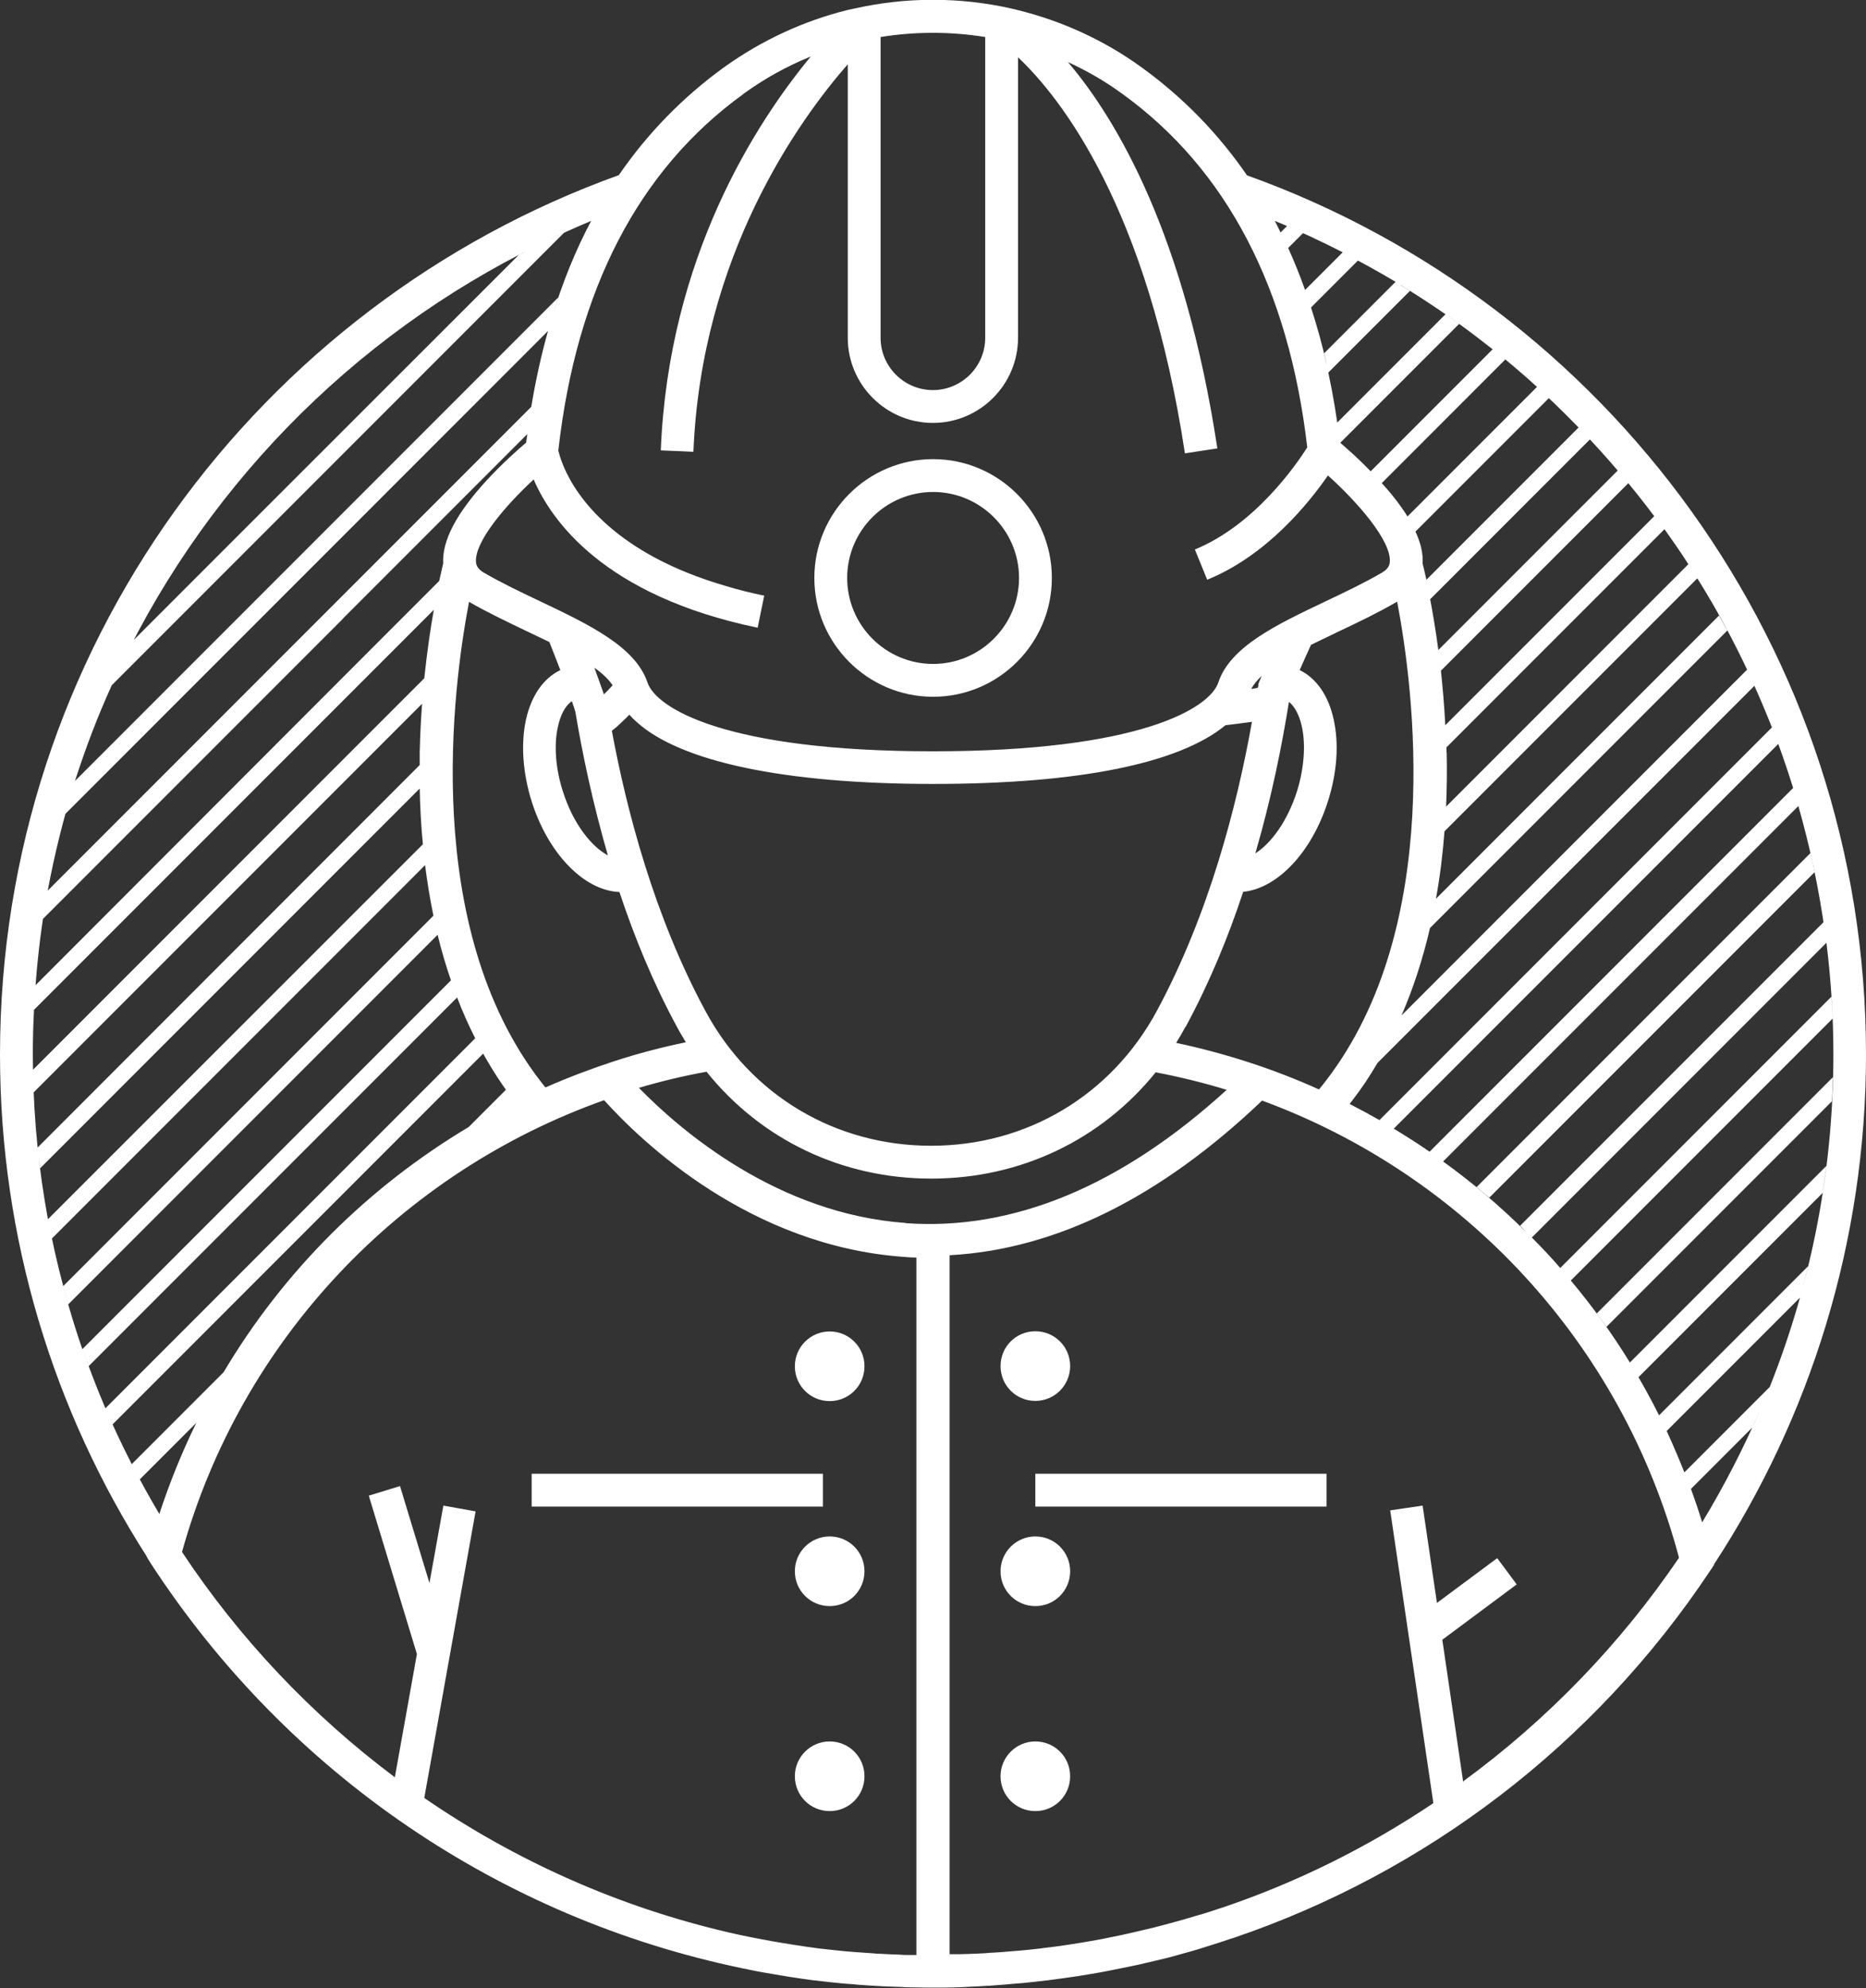 <?xml version="1.0" encoding="UTF-8"?> <svg xmlns="http://www.w3.org/2000/svg" id="Layer_2" data-name="Layer 2" viewBox="0 0 93.81 99.89"><rect x="0" y="0" width="93.81" height="99.89" fill="#333333" stroke="none"/> <defs> <style> .cls-1 { fill: #fff; stroke-width: 0px; } </style> </defs> <g id="Layer_1-2" data-name="Layer 1"> <g> <path class="cls-1" d="m93.81,52.98c0-20.33-13-37.68-31.12-44.17-1.45-2.11-3.22-3.92-5.29-5.42-1.89-1.37-4-2.33-6.22-2.88h0s-.33-.08-.33-.08c-1.28-.29-2.61-.44-3.95-.44s-2.66.15-3.95.44l-.33.07h0c-2.22.55-4.32,1.52-6.22,2.88-2.07,1.5-3.84,3.31-5.29,5.42C13,15.31,0,32.65,0,52.98c0,9.28,2.71,17.94,7.38,25.23v.02s.19.31.19.31c6.91,10.62,17.62,17.83,29.71,20.35.11.02.23.05.34.07.28.06.55.11.83.16.18.03.36.06.53.09.24.04.48.08.72.12.39.06.79.12,1.18.17.15.02.3.03.45.05.31.04.63.07.94.1.17.02.33.03.5.04.29.03.58.05.88.07.17.01.33.02.5.03.31.02.62.03.94.04.14,0,.29.01.43.02.45.01.91.02,1.37.02s.91,0,1.36-.02c.14,0,.27-.01.4-.02.32-.01.65-.03.97-.05.15,0,.29-.02.44-.03.32-.02.64-.05.97-.08.13-.01.26-.02.39-.03.39-.04.78-.08,1.17-.13.05,0,.11-.01.17-.02.46-.06.92-.12,1.37-.19.06,0,.13-.02.19-.03.37-.06.75-.12,1.12-.19.14-.03.27-.05.41-.08.3-.06.6-.12.89-.18.16-.03.32-.07.48-.1.27-.06.54-.13.81-.19.17-.04.34-.08.51-.12.25-.06.5-.13.75-.2.44-.12.87-.24,1.3-.38.09-.03.19-.06.28-.09.32-.1.64-.2.96-.31.05-.02.11-.04.16-.05,9.67-3.28,18.14-9.68,23.98-18.45l.2-.3v-.03c4.82-7.37,7.64-16.18,7.64-25.63Zm-10.4,18.14h0c-.43-.86-.9-1.71-1.4-2.53.12.2.24.4.36.61l7.15-7.15.07-.07.07-.07,1.97-1.97c.07-.45.13-.9.19-1.36l-2.74,2.74-.07.07-.07.07-7,7c-.89-1.45-1.89-2.83-2.97-4.12l6.42-6.42.07-.07.07-.07,6.6-6.6c-.01-.37-.04-.74-.06-1.1l-7.12,7.12-.07.07-.07.07-6.37,6.37c-.46-.53-.94-1.04-1.43-1.53l6.32-6.32.07-.07.07-.07,8.35-8.35c.23,1.84.35,3.72.35,5.62,0,6.07-1.21,11.87-3.39,17.17.06-.16.13-.31.19-.47l-4.29,4.29s0,0,0,0c-.28-.7-.58-1.4-.89-2.08l6.7-6.7c.15-.52.28-1.05.41-1.58l-7.49,7.49ZM21.09,38.45L2.28,57.27h0s-.39.39-.39.39c.04.35.08.7.13,1.04l.78-.78.07-.07h0l.07-.07,18.16-18.16h0c.02.96.07,1.89.16,2.8h0S4.41,59.26,4.41,59.26l-.07.07h0s-.07.07-.07.07l-1.86,1.86c-.45-2.44-.71-4.95-.75-7.51,0,.38.02.76.03,1.14l19.53-19.53h0c-.06.78-.1,1.6-.12,2.46,0,.21,0,.42,0,.63ZM2.6,62.24l2.33-2.33h0s16.44-16.44,16.44-16.44c.11.87.25,1.72.42,2.54h0s-15.38,15.38-15.38,15.38h0s-3.23,3.23-3.23,3.23c-.3-1.11-.55-2.23-.76-3.37.06.33.12.66.19.98ZM26.71,20.44l-9.91,9.91-.07.07-14.33,14.33c.35-1.88.81-3.72,1.38-5.51-.18.55-.34,1.11-.5,1.66l11.9-11.9.07-.07.02-.02.05-.05,12.23-12.23h0c-.34,1.21-.62,2.48-.84,3.8Zm-9.47,10.64l.07-.07,9.2-9.2c-.02.15-.04.29-.06.43-.39.33-1.17,1.02-1.95,1.86-1.55,1.68-2.28,3.06-2.22,4.21-.04.16-.11.47-.2.88l-3.22,3.22-.07.07h0s-.07.07-.07.07L1.78,49.51c-.02.24-.03.48-.04.72.08-1.37.22-2.73.42-4.06l15.08-15.08Zm-15.08,15.08c.07-.47.15-.94.24-1.41-.09.47-.17.94-.24,1.41Zm4.76,15.89l.07-.07h0l.07-.07,14.94-14.94c.19.79.42,1.56.67,2.29l-14.13,14.13h0s-.07.07-.07.07l-4.33,4.33c-.26-.74-.49-1.49-.71-2.25l3.49-3.49Zm-3.49,3.49c-.09-.3-.17-.61-.25-.91.08.31.17.61.25.91Zm1.02,3.11l4.53-4.53h0s.07-.07.07-.07l13.93-13.93c.27.71.58,1.4.91,2.05l-13.35,13.35-.07.07-5.17,5.17c-.42-.98-.8-1.97-1.15-2.98.1.29.21.57.31.86ZM23.56,30.23c.92.53,1.93,1.01,2.91,1.48.38.18.77.37,1.15.55.2.5.38.98.55,1.41-.85.41-1.46,1.28-1.73,2.5-.26,1.21-.16,2.66.28,4.07.83,2.65,2.64,4.51,4.42,4.58.75,2.25,1.69,4.56,2.89,6.77.14.27.3.52.45.78-1.21.25-2.4.56-3.56.94,0,0,0,0,0,0h-.01c-1.19.39-2.35.83-3.49,1.33-.09-.11-.18-.22-.26-.33-5.97-7.75-4.41-19.73-3.58-24.07Zm7,12.75c-.82-.44-1.75-1.58-2.27-3.24-.36-1.13-.45-2.31-.24-3.23.13-.61.38-1.06.7-1.28.1.28.16.48.18.56.34,2.04.86,4.53,1.63,7.19Zm-.7-6.62h0s0,0,0,0h0Zm.02-2.81c.4.28.71.58.92.88-.15.17-.3.33-.44.46-.12-.36-.29-.82-.48-1.34Zm.88,3.17c.14-.11.3-.24.47-.41.13-.12.27-.25.41-.4.11.13.23.25.37.37,2.2,1.99,7.43,3.11,14.89,3.11s12.41-1.06,14.71-2.95c.44-.05.88-.11,1.33-.17-.75,4.21-2.16,9.67-4.79,14.54-2.29,4.23-6.53,6.76-11.34,6.76s-9.06-2.53-11.34-6.76c-2.58-4.77-3.97-10.1-4.71-14.09Zm32.53-2.42l-.03.08v.08s-.02.07-.03.1c-.11.02-.22.04-.33.06.12-.22.3-.44.53-.66-.09.21-.14.34-.15.35Zm1.5.96c.3.23.53.67.66,1.25.2.92.11,2.1-.24,3.23-.49,1.55-1.32,2.64-2.1,3.14.81-2.78,1.34-5.42,1.69-7.62Zm-5.18,16.33c1.19-2.2,2.14-4.51,2.89-6.78,1.73-.17,3.46-2,4.27-4.58.45-1.42.55-2.86.28-4.07-.26-1.21-.87-2.08-1.71-2.49.19-.43.38-.86.57-1.27.47-.23.95-.46,1.43-.69.98-.46,1.99-.95,2.9-1.48.83,4.34,2.39,16.32-3.58,24.07-.11.15-.23.29-.35.44-2.28-1.03-4.69-1.81-7.18-2.34.16-.26.32-.53.47-.81Zm10.8-37.27c.77.47,1.52.96,2.26,1.47l-5.45,5.45c.05.33.1.66.14,1-.14-1.22-.34-2.39-.58-3.52l4.1-4.1c-.16-.1-.31-.2-.47-.29Zm-3.71,4.02c-.22-1-.49-1.96-.79-2.89l2.36-2.36c-.16-.09-.32-.17-.48-.25.8.42,1.6.86,2.37,1.32l-3.59,3.59c.05.19.09.39.13.58Zm6.65-2.07c.57.41,1.13.84,1.69,1.28l-6.13,6.13c-.62-.64-1.2-1.15-1.53-1.43l5.97-5.97Zm-.68-.49c.23.16.45.32.68.49-.23-.16-.45-.33-.68-.49Zm-3.2,8.49l6.21-6.21c-.21-.18-.43-.35-.64-.52.76.61,1.51,1.24,2.23,1.9l-6.51,6.51c-.35-.56-.81-1.16-1.41-1.8.04.04.08.09.12.13Zm2.42,22.36l1.11-1.11.07-.07,13.77-13.77c-.14-.25-.28-.5-.42-.75l-13.86,13.86-.07.07-.3.3c.2-1.09.34-2.22.43-3.39l12.71-12.71c.98,1.56,1.86,3.2,2.64,4.88-.05-.1-.09-.2-.14-.29l-13.21,13.21-.07.07-.07.07-4.02,4.02s0,0,0,0c.59-1.36,1.07-2.83,1.43-4.39Zm.83-8.82c0-.09,0-.17,0-.26h0s10.96-10.96,10.96-10.96c.41.58.82,1.16,1.2,1.76l-12.18,12.18c.04-.89.05-1.8.03-2.73Zm12.15-9.45c.15.24.31.47.46.71-.15-.24-.3-.47-.46-.71Zm-16.89,26.94c.46-.59.88-1.22,1.27-1.89h0l5.89-5.89.07-.07,12.99-12.99c.31.69.6,1.38.88,2.09l-12.39,12.39-.07.07-7.27,7.27c-.49-.28-.99-.55-1.5-.81.04-.06.09-.11.13-.17Zm1.93-3.1s-.04.07-.05.11c.02-.04.04-.07.05-.11Zm.16,4.51l7.06-7.06.07-.07,12.2-12.2c.35.96.67,1.93.96,2.91-.07-.23-.13-.47-.21-.7l-11.4,11.4-.07.07-.07.07-6.74,6.74h0c-.59-.41-1.19-.79-1.8-1.16,0,0,0,0,0,0Zm2.49,1.64l6.7-6.7.07-.07,11.08-11.08c.59,2.07,1.04,4.19,1.34,6.37-.02-.18-.05-.36-.07-.54l-8.8,8.8-.07.07-.07.07-6.32,6.32c.11.1.21.21.31.32-1.3-1.29-2.69-2.48-4.18-3.55,0,0,0,0,0,0Zm11.1-31.75c-.16-.23-.32-.45-.49-.67l-10.51,10.51c-.05-.97-.13-1.89-.22-2.74l9.43-9.43c-.18-.21-.35-.43-.53-.64l-9.03,9.03s0,0,0,0c-.13-.99-.28-1.86-.41-2.55l8.03-8.03c1.34,1.43,2.58,2.94,3.73,4.53Zm-11.27,6.72c0-.07-.02-.15-.03-.22,0,.07.02.15.03.22Zm7.4-11.41c-.14-.15-.28-.3-.42-.44l-7.66,7.66c-.08-.37-.15-.65-.19-.81.03-.49-.09-1.03-.36-1.61l6.71-6.71c-.1-.09-.2-.18-.3-.27.76.7,1.5,1.44,2.21,2.19Zm-12.29-9.23l-1.89,1.89c-.26-.73-.54-1.43-.85-2.11h0s.75-.75.75-.75c-.27-.12-.54-.24-.81-.35l-.32.32c-.1-.19-.19-.39-.29-.58,1.17.48,2.3,1.01,3.42,1.58ZM44.27,1.86c1.74-.28,3.52-.28,5.26,0v15.11c0,1.45-1.18,2.63-2.63,2.63s-2.63-1.18-2.63-2.63V1.86Zm-6.9,2.86c1.06-.77,2.2-1.4,3.39-1.88-2.73,3.3-7.15,10.07-7.54,19.79l1.64.07c.4-9.87,5.31-16.67,7.76-19.47v13.74c0,2.36,1.92,4.28,4.28,4.28s4.28-1.92,4.28-4.28V2.88c2.14,2.02,6.51,7.53,8.39,19.9l1.63-.25c-1.62-10.68-5.02-16.48-7.51-19.41.96.44,1.88.97,2.74,1.6,5.23,3.78,8.36,9.75,9.29,17.76-.54.85-2.62,3.89-5.65,5.13l.31.76.31.76c3.02-1.23,5.13-3.88,6.07-5.24,1.51,1.36,3.19,3.29,3.11,4.34-.01.16-.07.35-.39.54-.87.51-1.88.99-2.85,1.45-2.46,1.17-4.78,2.27-5.38,4.07-.43,1.29-3.93,3.46-14.35,3.46s-13.92-2.17-14.35-3.46c-.6-1.79-2.92-2.9-5.38-4.07-.97-.46-1.98-.94-2.85-1.45-.32-.19-.38-.38-.39-.54-.07-1,1.45-2.8,2.9-4.14.87,2.03,3.5,5.84,11.26,7.45l.33-1.61c-.68-.14-1.32-.3-1.91-.48-5.59-1.62-7.52-4.49-8.16-5.98-.17-.4-.25-.7-.28-.84.91-8.08,4.04-14.11,9.31-17.91Zm-9.62,11.21c.1-.33.2-.66.31-.98l-13.33,13.33-.05.05-.02.02-10.89,10.89c.53-1.65,1.14-3.25,1.85-4.81l7.49-7.49.07-.07,15.17-15.17c-.3.14-.6.28-.9.42.75-.36,1.5-.7,2.27-1.02-.79,1.48-1.44,3.1-1.97,4.82Zm-.62-3.65c-.36.17-.71.35-1.06.54l-13.41,13.4-.07.07-5.87,5.87c-.39.75-.76,1.5-1.1,2.27,4.36-9.66,12.01-17.52,21.51-22.15ZM1.71,50.74l17.67-17.67h0s.07-.07.07-.07l2.36-2.36s0,0,0,0c-.17.94-.34,2.11-.48,3.44l-.4.4-.07.07h0S1.66,53.75,1.66,53.75c0-.26-.01-.51-.01-.77,0-.75.02-1.5.06-2.24Zm3.58,20.03c.12.27.24.54.36.81l5.47-5.47.07-.07,13.1-13.1c.47.84.98,1.63,1.55,2.36.01.02.03.03.04.05h0s-.03-.03-.04-.05c-.14-.18-.27-.36-.4-.55l-1.88,1.88c-5.03,3-9.29,7.22-12.32,12.32h0s-4.62,4.62-4.62,4.62c.13.26.27.51.41.76l2.84-2.84h0c-.72,1.47-1.34,3-1.86,4.58-1.01-1.7-1.92-3.48-2.71-5.31Zm20.58-15.41c-.41.21-.82.43-1.22.65.4-.22.81-.44,1.22-.65Zm-15.32,14.8s-.05.09-.07.14c.02-.05.05-.09.07-.14Zm35.53,28.07c-.16,0-.33,0-.49,0-.14,0-.28-.01-.42-.02-.3-.01-.6-.02-.9-.04-.16,0-.32-.02-.48-.03-.28-.02-.56-.04-.84-.06-.16-.01-.33-.03-.49-.04-.29-.03-.58-.06-.86-.09-.15-.02-.29-.03-.44-.05-.4-.05-.79-.11-1.18-.17-.23-.04-.46-.07-.68-.11-.18-.03-.35-.06-.53-.09-.27-.05-.53-.1-.8-.15-.12-.02-.23-.05-.35-.07-.31-.06-.62-.13-.92-.2-.02,0-.04,0-.05-.01-5.57-1.29-10.75-3.62-15.32-6.76l2.58-14.4-1.62-.29-.7,3.89-1.48-4.87-1.57.48,2.42,7.96-1.11,6.19c-4.18-3.13-7.81-6.96-10.7-11.32,3-10.76,11.08-19.1,21.22-22.7,1.94,2.15,7.36,7.31,15.03,7.87.22.02.45.03.67.04v35.1Zm-.54-36.78c-6.43-.46-11.28-4.6-13.42-6.79,1.11-.33,2.24-.6,3.4-.81,2.73,3.4,6.79,5.37,11.3,5.37h0c4.5,0,8.55-1.96,11.28-5.34,1.21.23,2.4.52,3.57.88-5.3,4.83-10.72,7.08-16.12,6.7Zm28.02,28.09l-1.05-7.15,3.74-2.78-.98-1.32-3.03,2.25-.72-4.89-1.63.24,2.17,14.71c-3.26,2.19-6.82,3.97-10.61,5.25-.04.01-.09.03-.13.04-.32.11-.64.21-.96.31,0,0-.01,0-.02,0-.52.16-1.04.31-1.57.45-.22.06-.45.12-.68.18-.17.04-.34.08-.5.12-.26.06-.51.12-.77.18-.15.03-.3.07-.45.1-.29.06-.58.12-.88.18-.12.02-.24.05-.37.07-.4.07-.79.14-1.19.2-.02,0-.04,0-.06.01-.44.07-.88.13-1.32.18-.07,0-.15.02-.22.03-.35.04-.71.08-1.06.11-.13.01-.26.02-.38.03-.31.03-.61.05-.92.07-.14,0-.28.02-.43.03-.31.02-.62.03-.93.04-.13,0-.26.01-.39.01-.16,0-.32,0-.48,0v-35.12c5.32-.29,10.59-2.89,15.71-7.77,10.1,3.71,18.07,12.13,20.96,22.97-2.94,4.33-6.61,8.13-10.83,11.22Zm12.01-13.06c-.17-.56-.36-1.12-.56-1.67l3.08-3.08c.14-.31.28-.63.42-.94-.85,1.97-1.83,3.87-2.93,5.69Z"></path> <path class="cls-1" d="m52.05,70.39c.96,0,1.75-.78,1.75-1.75s-.78-1.75-1.75-1.75-1.75.78-1.75,1.75.78,1.75,1.75,1.75Z"></path> <path class="cls-1" d="m52.05,77.2c-.96,0-1.75.78-1.75,1.75s.78,1.75,1.75,1.75,1.75-.78,1.75-1.75-.78-1.75-1.75-1.75Z"></path> <path class="cls-1" d="m52.05,87.5c-.96,0-1.75.78-1.75,1.75s.78,1.75,1.75,1.75,1.75-.78,1.75-1.75-.78-1.75-1.75-1.75Z"></path> <path class="cls-1" d="m41.71,66.9c-.96,0-1.75.78-1.75,1.75s.78,1.75,1.75,1.75,1.75-.78,1.75-1.75-.78-1.75-1.75-1.75Z"></path> <path class="cls-1" d="m41.71,77.2c-.96,0-1.75.78-1.75,1.75s.78,1.75,1.75,1.75,1.75-.78,1.75-1.75-.78-1.75-1.75-1.75Z"></path> <path class="cls-1" d="m41.71,87.5c-.96,0-1.75.78-1.75,1.75s.78,1.75,1.75,1.75,1.75-.78,1.75-1.75-.78-1.75-1.75-1.75Z"></path> <rect class="cls-1" x="26.73" y="74.05" width="14.64" height="1.65"></rect> <rect class="cls-1" x="52.05" y="74.05" width="14.64" height="1.65"></rect> <path class="cls-1" d="m46.91,35.01c3.29,0,5.97-2.68,5.97-5.97s-2.68-5.97-5.97-5.97-5.97,2.68-5.97,5.97,2.68,5.97,5.97,5.97Zm0-10.29c2.38,0,4.32,1.94,4.32,4.32s-1.94,4.32-4.32,4.32-4.32-1.94-4.32-4.32,1.94-4.32,4.32-4.32Z"></path> <path class="cls-1" d="m92.15,54.12l-5.14,5.14-.07.07-.07.07-6.6,6.6c.17.22.33.45.49.67l6.69-6.69.07-.07.07-.07,4.51-4.51c.02-.4.04-.81.05-1.22Z"></path> <path class="cls-1" d="m81.33,53.72l.07-.07,9.83-9.83c-.07-.32-.13-.64-.21-.96l-10.21,10.21-.07.07-.07.07-6.44,6.44c.21.18.43.35.64.53l6.39-6.39.07-.07Z"></path> </g> </g> </svg> 